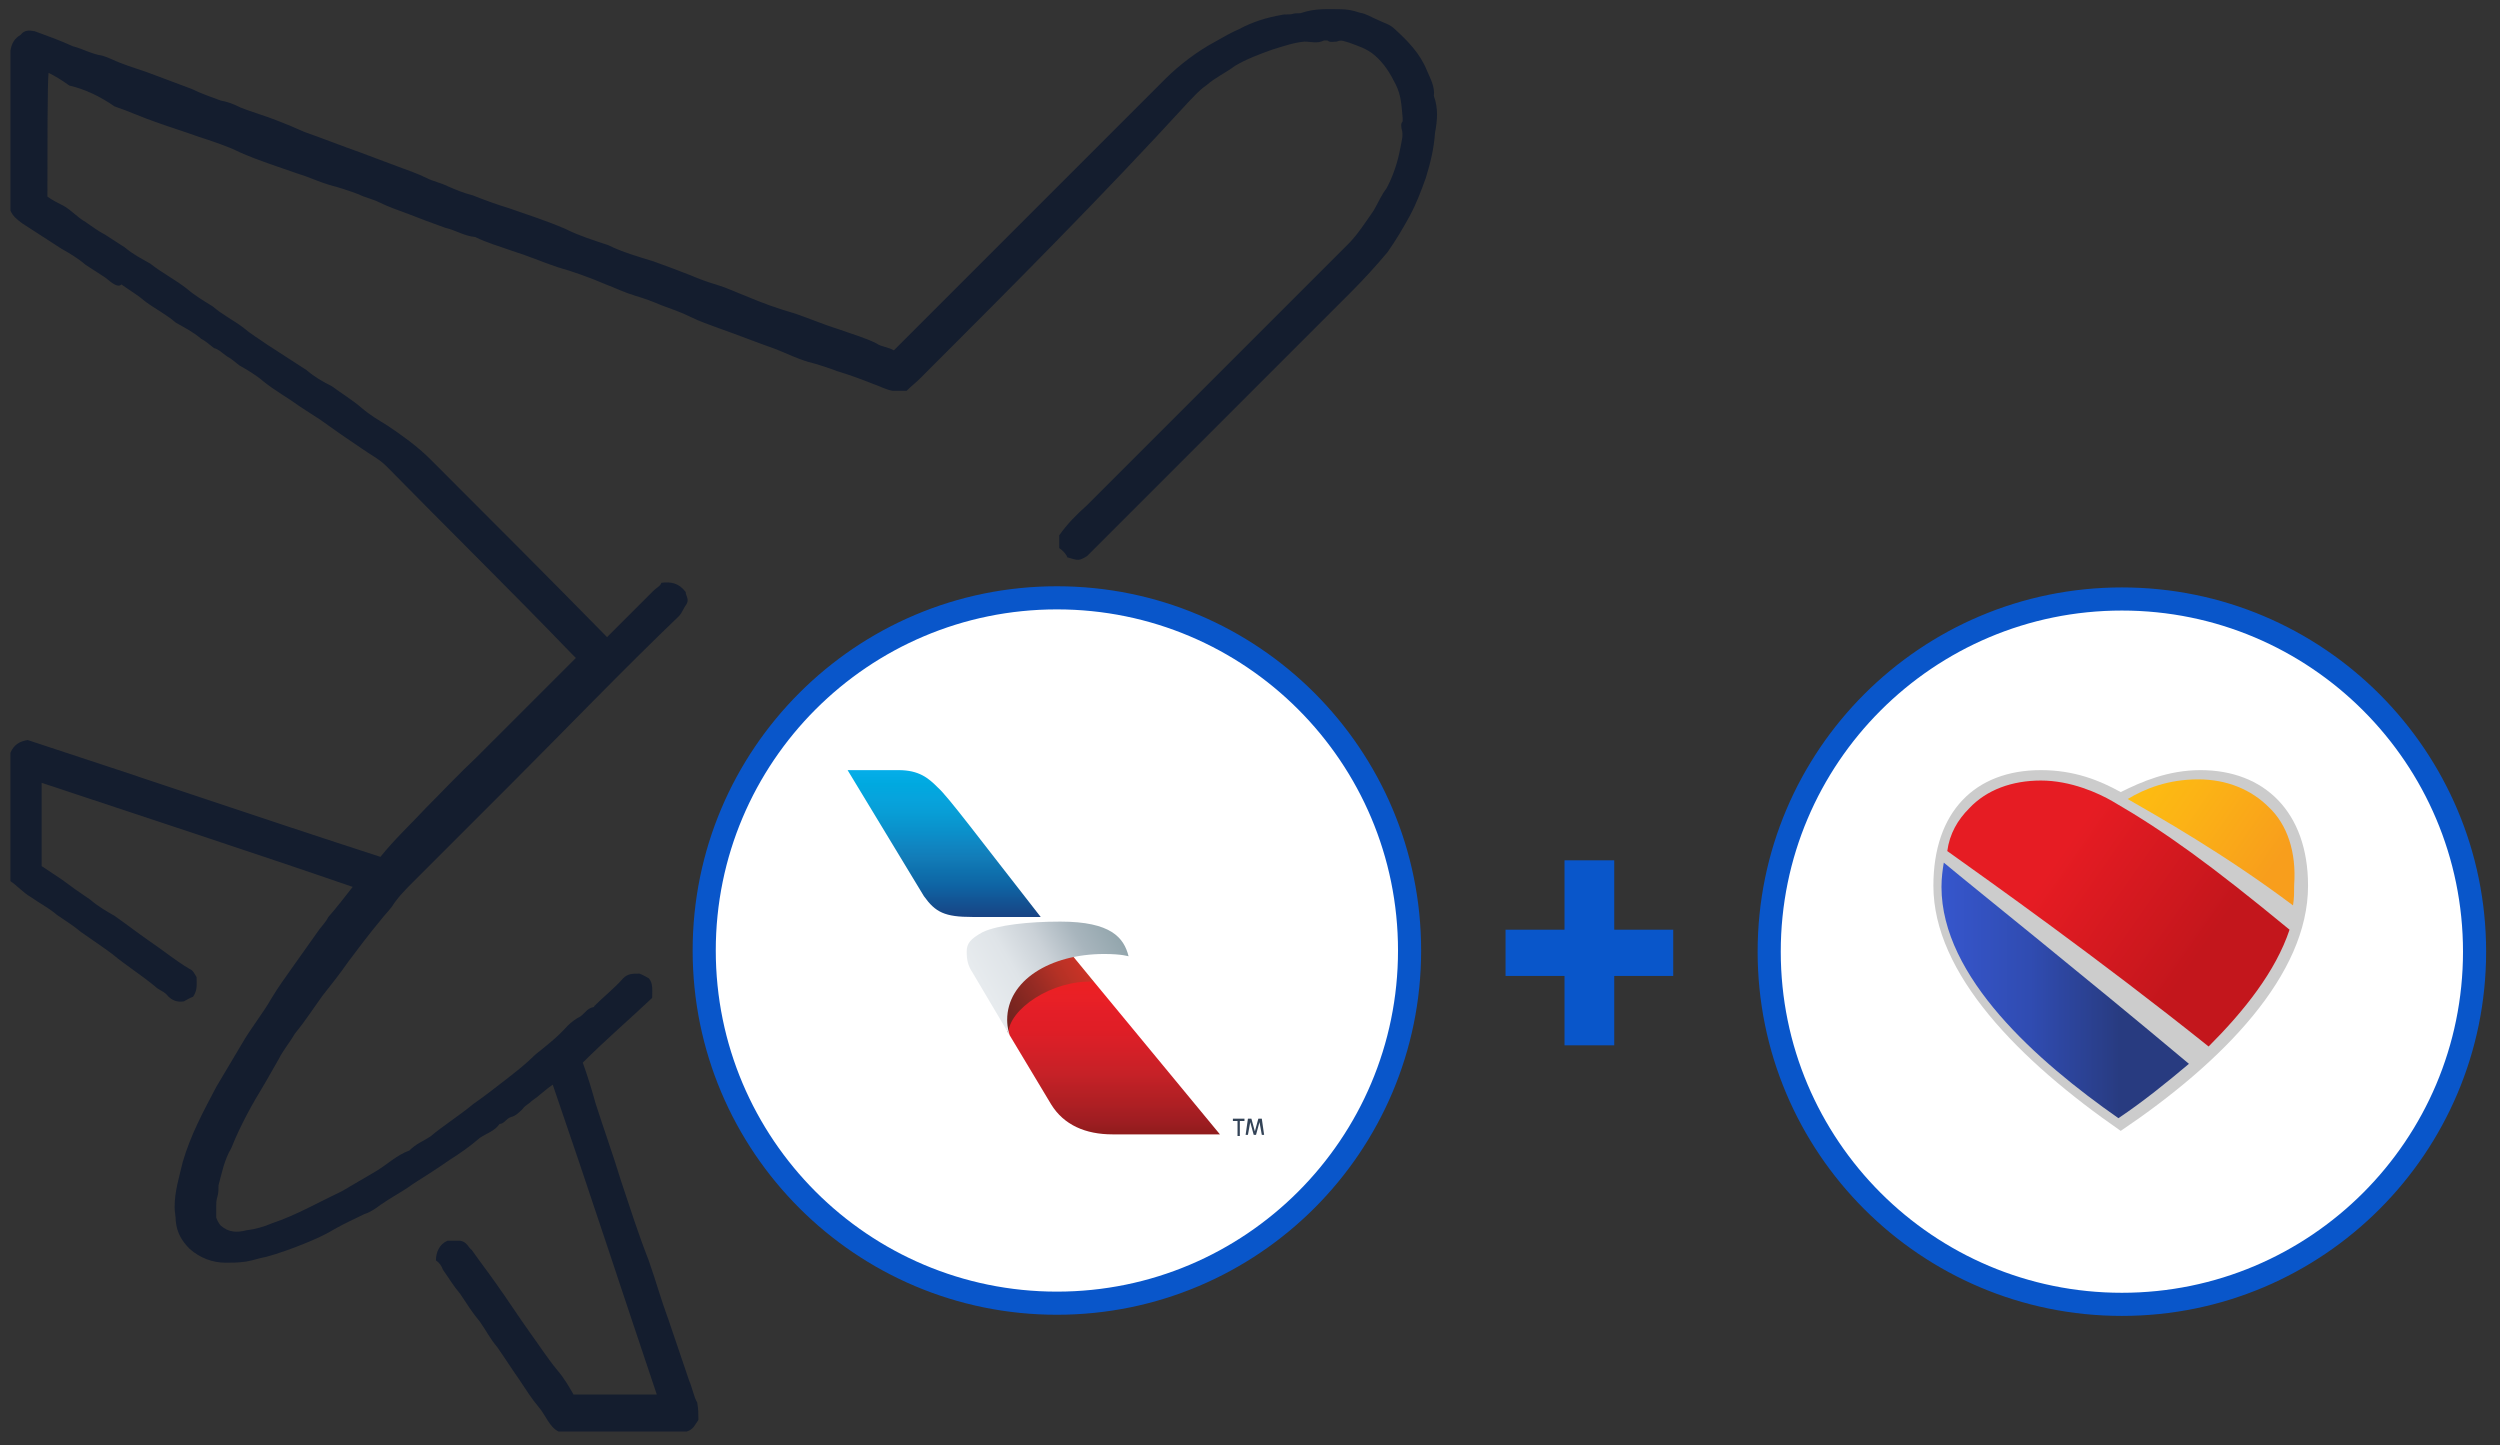 <?xml version="1.0" encoding="utf-8"?>
<!-- Generator: Adobe Illustrator 25.0.1, SVG Export Plug-In . SVG Version: 6.00 Build 0)  -->
<svg version="1.1" id="Layer_1" xmlns="http://www.w3.org/2000/svg" xmlns:xlink="http://www.w3.org/1999/xlink" x="0px" y="0px"
	 viewBox="0 0 216.2 125" style="enable-background:new 0 0 216.2 125;" xml:space="preserve">
<rect x="0" y="0" width="216.2" height="125" fill="#333333" stroke="none"/>
<style type="text/css">
	.st0{display:none;fill:#FE9901;}
	.st1{fill:#141D2E;}
	.st2{display:none;fill:#FE9902;}
	.st3{fill:#FFFFFF;stroke:#0956CA;stroke-width:2;stroke-miterlimit:10;}
	.st4{fill:#0956CA;}
	.st5{fill:#CCCCCC;}
	.st6{fill:url(#SVGID_1_);}
	.st7{fill:url(#SVGID_2_);}
	.st8{fill:url(#SVGID_3_);}
	.st9{fill:url(#path3016_1_);}
	.st10{fill:url(#path3018_1_);}
	.st11{fill:url(#path3014_1_);}
	.st12{fill:url(#path3012_1_);}
	.st13{fill:#334357;}
</style>
<g>
	<path class="st0" d="M120.8,81.9c0,0.6,0,1.2,0,1.8c0,0.8,0,1.5-0.1,2.4c-0.1,0.6-0.1,1.1-0.3,1.7c-0.3,0.6-0.3,1.1-0.4,1.5
		c-0.4,1.1-0.7,2.2-1.1,3.2c-0.4,1.1-1,2.4-1.7,3.5c-0.4,0.7-0.7,1.2-1.1,1.9c-0.4,0.7-0.8,1.2-1.2,1.9c-0.3,0.4-0.6,0.7-0.8,1.1
		c-0.8,1.1-1.8,1.9-2.8,2.9c-0.8,1-1.8,1.7-2.8,2.4c-1.7,1.2-3.5,2.4-5.4,3.2c-1.5,0.7-3.1,1.2-4.6,1.8c-0.8,0.3-1.7,0.4-2.5,0.6
		c-0.8,0.1-1.7,0.1-2.4,0.4h-0.1c-1.2,0-2.4,0.3-3.6,0.1c-0.3,0-0.6,0-1,0c-1.1,0.1-2.2-0.3-3.3-0.1c-0.7-0.3-1.5-0.1-2.2-0.6
		c-0.8,0-1.7-0.4-2.5-0.6c-0.7-0.1-1.5-0.4-2.1-0.7c-1.1-0.6-2.2-0.8-3.2-1.4c-1.4-0.8-2.6-1.5-3.9-2.5c-1-0.8-2.1-1.5-2.9-2.5
		c-0.3-0.3-0.7-0.4-1-0.8c-1.1-1.2-2.2-2.5-3.2-3.9c-1.1-1.7-2.1-3.3-2.8-5.1c-0.6-1.2-1.1-2.5-1.2-3.9c-0.3-0.4-0.3-1-0.4-1.5
		c-0.1-0.4-0.1-1-0.3-1.5c-0.1-0.6,0-1.1-0.1-1.5c-0.3-0.6,0-1-0.1-1.5c0-0.6,0-1.1,0-1.7s0-1.1,0-1.5c0-0.8,0-1.7,0.1-2.5
		c0.1-0.7,0.3-1.4,0.4-2.1c0.1-0.7,0.3-1.2,0.4-1.9c0.4-1,0.7-1.9,1.1-3.1c0.3-0.7,0.8-1.4,1-2.2c0.6-0.7,0.8-1.7,1.4-2.4
		c0.4-0.6,0.7-1.2,1.2-1.8c0.4-0.6,0.8-1.1,1.2-1.7c0.4-0.6,1-1.1,1.5-1.7c0.6-0.6,1.1-1.1,1.7-1.7c1.1-0.8,2.1-1.8,3.3-2.6
		c0.8-0.6,1.5-1,2.4-1.5c0.6-0.3,1-0.7,1.5-0.8c1.5-0.7,2.9-1.2,4.4-1.8c1-0.3,1.9-0.4,2.9-0.8c0.4-0.1,0.8-0.1,1.4-0.1
		c0.3,0,0.6-0.1,0.8-0.1c0.3,0,0.6,0.1,0.8-0.1h0.1c0.8,0.1,1.7-0.1,2.5-0.1c0.8,0,1.7,0,2.5,0c0.4,0,0.8,0.3,1.2,0.1
		c0.4,0,0.8-0.1,1.2,0.1c0,0,0.1,0,0.3,0c0.3,0,0.7-0.1,1,0.1c0.3,0.1,0.7-0.1,1,0.3c0.8,0,1.7,0.3,2.5,0.6c1.1,0.3,2.1,0.7,3.2,1.1
		c1.1,0.4,2.2,1,3.3,1.5c1.1,0.6,2.1,1.2,3.1,1.9c0.7,0.4,1.2,1,1.9,1.4c0.3,0.1,0.6,0.6,0.8,0.7c0.6,0.6,1.1,1.1,1.7,1.7
		c1.2,1.2,2.2,2.6,3.2,4.2c0.8,1.2,1.5,2.6,2.2,4.2c0.6,1.2,1,2.5,1.4,3.9c0.3,0.8,0.4,1.7,0.7,2.5c0.1,0.6,0,1.2,0.3,1.8
		c0.1,0.6,0.1,1.2,0.1,1.8C120.8,80.7,120.8,81.3,120.8,81.9z M82.7,68.7c-0.4,0.1-0.8,0.1-1.1,0.1c-0.6,0-1.1,0-1.8,0.1
		c-0.4,0.1-1,0-1.4,0c-0.4,0-0.8,0.3-1.4,0.1c-0.4,0-0.8,0-1.2,0c0.1,0.6,0,1,0.1,1.5c0.1,0.4,0,1,0,1.4c0,0.4,0,0.7,0.3,1
		c0.6-0.3,1.5-0.3,3.5-0.1c0.1,0.1,0.4,0.3,0.6,0.6c0.1,0.1,0.3,0.3,0.3,0.6c0.1,0.4,0.1,0.8,0.1,1.4s-0.1,1.2,0.1,1.8
		c0.1,0.3,0,0.8,0,1.1c0,0.4,0.1,0.8,0.1,1.2c0,0.6,0,1.2,0.1,1.8c0.1,0.4,0,1,0,1.4c0,0.4,0.3,0.8,0.1,1.4c0,0.6-0.1,1,0.1,1.5
		c0.1,0.4,0,0.8,0,1.2s0.1,0.8,0.1,1.2s0,1,0,1.4s0,0.7-0.3,1.1c0.1,0.1-0.3,0.4-0.6,0.4c-0.8,0-1.7,0.3-2.5,0.1c0,0.1,0,0.1,0,0.1
		c0,1-0.3,1.9-0.1,3.1c0,0.1,0,0.3-0.1,0.3c-0.1,0.3-0.1,0.4,0,0.7c0.6,0,1.1,0.1,1.5-0.1c1.1,0.1,2.2-0.3,3.3-0.1
		c0.3,0,0.6,0.1,0.7,0c0.4-0.3,0.8-0.1,1.2-0.1c0.1,0.6-0.1,1.2,0.1,1.8c-0.1,1.1,0.3,2.2,0.1,3.3c0,0.3,0,0.4,0,0.7
		c1-0.1,1.8-0.1,2.8-0.3c0.3,0,0.4,0,0.7,0c0.1-1.2-0.3-2.4-0.1-3.6c0,0,0,0,0-0.1c-0.3-0.7-0.1-1.4-0.1-1.9c1-0.4,1.8-0.1,2.6-0.3
		c0.1,0.7,0.1,1.5,0.1,2.2c0,1,0.3,1.9,0.1,3.1c0,0.1,0.1,0.3,0.1,0.3c0.1,0,0.1,0,0.3,0c1,0.1,1.9-0.3,3.1-0.1
		c0.1-1.4-0.3-2.6-0.1-4c0,0,0,0,0-0.1c-0.4-0.6,0-1.1-0.1-1.8c0.4,0,1-0.1,1.2-0.1c1-0.1,1.8-0.4,2.6-0.6c1-0.3,1.9-0.7,2.8-1.2
		c1-0.7,1.8-1.5,2.4-2.6c0.3-0.7,0.7-1.9,0.7-2.6c0-1,0.1-2.1-0.1-3.1c-0.1-0.7-0.4-1.2-0.7-1.8c-0.7-1.2-1.4-1.8-2.8-2.4
		c-0.6-0.3-1.2-0.3-1.8-0.6c0.4-0.3,0.7-0.7,1.1-1c0.8-0.7,1.1-1.7,1.2-2.6c0.1-1.1,0-2.2-0.3-3.3c-0.4-1.2-1.1-2.1-2.1-2.6
		c-1.2-0.8-1.2-0.8-2.9-1.1c-0.8-0.1-1.7-0.3-2.5-0.3c-0.3,0-0.6,0-0.7,0s-0.3-0.1-0.4-0.1c0-0.8,0.1-1.7-0.1-2.4
		c0.1-1.1-0.3-2.1-0.1-3.1c-0.6,0-1.2-0.1-1.8,0c-0.6,0.3-1.2-0.1-1.8,0.1c0,0.4,0,1,0.1,1.4c0.1,0.7,0,1.5,0.1,2.2
		c0.1,0.6,0,1.1,0,1.8c-0.4,0.4-1,0.1-1.4,0.3c-0.4,0-0.8,0.1-1.2,0.1c-0.1-0.7,0.1-1.4-0.1-2.1c0.1-1-0.1-1.8-0.1-2.8
		c0-0.3,0-0.4,0-0.7C84.2,63,83.1,63,82,63.1c0,0.6,0,1,0.1,1.5c0.1,0.4,0,0.8,0,1.4c0,0.4,0.1,0.8,0.1,1.2
		C82.7,67.7,82.7,68.1,82.7,68.7z"/>
	<path class="st1" d="M47.8,93.8c-0.6,0.4-1.2,1-1.8,1.4c-0.3,0.3-0.6,0.4-0.8,0.7c-0.3,0.3-0.6,0.6-1,0.7s-0.6,0.6-1,0.6
		c-0.4,0.6-1.1,0.8-1.7,1.2c-0.8,0.7-1.8,1.4-2.6,1.9c-1,0.7-2.1,1.4-3.2,2.1c-0.8,0.6-1.8,1.1-2.8,1.8c-0.4,0.3-0.8,0.6-1.4,0.8
		c-0.8,0.4-1.7,0.8-2.4,1.2c-1,0.6-1.9,1-2.9,1.4s-2.1,0.8-3.2,1.1c-0.6,0.1-1.1,0.3-1.7,0.4c-0.7,0.1-1.2,0.1-1.8,0.1
		c-1.1,0-2.2-0.4-3.1-1.2c-0.7-0.7-1.1-1.4-1.2-2.4c0-0.4-0.1-0.8-0.1-1.2c0-1.4,0.4-2.6,0.7-3.9c0.7-2.4,1.8-4.4,2.9-6.5
		c0.7-1.2,1.5-2.5,2.2-3.7c0.8-1.4,1.8-2.6,2.6-4c0.6-1,1.2-1.8,1.9-2.8c0.7-1,1.5-2.1,2.2-3.1c0.3-0.4,0.6-0.7,0.8-1.1
		c0.7-0.8,1.4-1.7,2.1-2.6c-9-3.1-17.9-6-26.9-9c0,2.4,0,4.7,0,7.2c0.6,0.4,1.2,0.8,1.8,1.2c0.8,0.6,1.5,1.1,2.4,1.7
		c0.7,0.6,1.4,1,2.1,1.4c1,0.7,1.9,1.4,2.9,2.1c1.2,0.8,2.4,1.8,3.6,2.5c0.3,0.1,0.4,0.4,0.6,0.7c0,0.6,0.1,1.1-0.3,1.7
		c-0.3,0.1-0.6,0.3-0.8,0.4c-0.6,0.1-1.1-0.1-1.5-0.6c-0.3-0.3-0.7-0.4-1-0.7c-1.2-1-2.5-1.8-3.7-2.8C8.9,81.9,8,81.3,7,80.6
		c-0.7-0.6-1.4-1-2.1-1.5c-0.7-0.6-1.5-1-2.2-1.5c-0.7-0.4-1.2-1-1.8-1.4c0-3.7,0-7.5,0-11.1c0.3-0.7,0.8-1,1.5-1.1
		c10.1,3.3,20.3,6.8,30.5,10.1c1.2-1.5,2.6-2.8,4-4.3c1.4-1.4,2.8-2.9,4.3-4.3c1.4-1.4,2.8-2.8,4.3-4.3c1.4-1.4,2.8-2.8,4.3-4.3
		c-0.1-0.1-0.3-0.3-0.4-0.4C44.1,51,38.8,45.8,33.4,40.3c-0.6-0.6-1.4-1-2.1-1.5c-1.2-0.8-2.5-1.7-3.6-2.5c-0.6-0.4-1.1-0.7-1.7-1.1
		c-1.1-0.8-2.2-1.4-3.2-2.2c-0.7-0.6-1.4-1-2.1-1.4c-0.4-0.3-0.7-0.6-1.1-0.8c-0.4-0.3-0.7-0.6-1.1-0.7c-0.4-0.3-0.7-0.6-1.1-0.8
		c-0.7-0.6-1.5-1-2.2-1.4c-0.8-0.7-1.8-1.2-2.6-1.8c-0.7-0.6-1.4-1-2.1-1.5c-0.3,0.3-0.8-0.1-1.4-0.6c-0.6-0.4-1.1-0.7-1.7-1.1
		c-0.7-0.6-1.4-1-2.1-1.4c-0.6-0.4-1.1-0.7-1.7-1.1c-0.6-0.4-1.1-0.7-1.7-1.1c-0.4-0.3-0.8-0.6-1-1.1c0-2.5,0-5.1,0-7.8
		c0-1.9,0-4,0-6C1,3.7,1.3,3.3,1.8,3C2.1,2.6,2.5,2.6,3,2.7C4.1,3.1,5.2,3.5,6.3,4C7.1,4.2,8,4.7,8.8,4.8c0.4,0.1,1,0.4,1.5,0.6
		c1,0.4,2.1,0.7,3.1,1.1c1.1,0.4,2.1,0.8,3.2,1.2c0.8,0.4,1.7,0.7,2.5,1c0.6,0.1,1.1,0.3,1.7,0.6c1,0.4,2.1,0.7,3.1,1.1
		c0.8,0.3,1.5,0.6,2.4,1c1.7,0.6,3.2,1.2,4.9,1.8c1.1,0.4,2.1,0.8,3.2,1.2c0.8,0.3,1.7,0.6,2.5,1c0.6,0.3,1.2,0.4,1.8,0.7
		c0.7,0.3,1.4,0.6,2.2,0.8c1,0.4,2.1,0.8,3.1,1.1c1.7,0.6,3.3,1.1,4.9,1.8c1.2,0.6,2.5,1,3.7,1.4c1.2,0.6,2.6,1,3.9,1.4
		c1.1,0.4,2.2,0.8,3.2,1.2c0.7,0.3,1.5,0.6,2.2,0.8c1,0.3,1.8,0.7,2.6,1c1.4,0.6,2.8,1.1,4.2,1.5c1.2,0.4,2.6,1,3.9,1.4
		c1.1,0.4,2.2,0.7,3.2,1.2c0.4,0.3,1,0.3,1.5,0.6c0.1-0.1,0.4-0.4,0.6-0.6c7.6-7.6,15.3-15.3,22.9-22.9c1.2-1.2,2.8-2.4,4.3-3.2
		c0.7-0.4,1.4-0.8,2.1-1.1c1.1-0.6,2.4-1,3.6-1.2c0.3-0.1,0.7,0,1-0.1s0.6,0,0.8-0.1c1.2-0.4,2.4-0.3,3.3-0.3c0.6,0,1.1,0.1,1.7,0.3
		c0.6,0.1,1,0.4,1.5,0.6c0.6,0.3,1.1,0.4,1.5,0.8c1.1,1,2.2,2.1,2.8,3.6c0.3,0.7,0.7,1.4,0.6,2.2c0.4,1.1,0.3,2.1,0.1,3.2
		c-0.1,1.4-0.4,2.6-0.8,3.9c-0.4,1.1-0.8,2.2-1.4,3.3c-0.6,1.1-1.2,2.1-1.9,3.1c-1,1.2-2.1,2.4-3.2,3.5
		c-7.4,7.4-14.9,14.9-22.2,22.2c-0.1,0.1-0.4,0.4-0.6,0.6c-0.7,0.4-0.7,0.4-1.7,0.1c-0.1-0.3-0.4-0.6-0.7-0.8c0-0.4,0-0.7,0-1.1
		c0.7-1,1.5-1.8,2.4-2.6c7.5-7.5,15-15,22.6-22.6c0.8-0.8,1.5-1.9,2.2-2.9c0.4-0.7,0.7-1.4,1.1-1.9c0.6-1.1,1-2.4,1.2-3.5
		c0.1-0.6,0.3-1.1,0.1-1.7c0-0.1-0.1-0.4,0.1-0.6c0,0,0-0.1,0-0.3c-0.1-1-0.1-1.9-0.6-2.9s-1-1.8-1.8-2.5c-0.7-0.6-1.4-0.8-2.2-1.1
		c-0.4-0.1-0.7-0.3-1.1-0.1c-0.3,0-0.6,0.1-0.8-0.1c0,0-0.1,0-0.3,0c-0.6,0.3-1.1,0.1-1.7,0.1c-1,0.1-1.8,0.4-2.8,0.7
		c-1.1,0.4-2.2,0.8-3.2,1.4c-0.8,0.6-1.7,1-2.5,1.7c-0.6,0.4-1.1,1-1.5,1.4c-7.6,8.3-15.4,16.1-23.2,23.9c-0.4,0.4-0.8,0.7-1.2,1.1
		c-0.4,0-0.8,0-1.2,0l0,0c-0.6-0.1-1.1-0.4-1.7-0.6c-1-0.4-2.1-0.8-3.1-1.1c-0.8-0.3-1.7-0.6-2.5-0.8c-1-0.3-1.8-0.7-2.8-1.1
		c-1.7-0.6-3.2-1.2-4.9-1.8c-0.8-0.3-1.7-0.6-2.5-1c-0.8-0.4-1.7-0.7-2.5-1c-0.7-0.3-1.5-0.6-2.2-0.8c-1-0.3-1.8-0.7-2.6-1
		c-1.4-0.6-2.8-1.1-4.2-1.5c-1.2-0.4-2.6-1-3.9-1.4c-1.1-0.4-2.2-0.7-3.2-1.2c-1-0.1-1.7-0.6-2.6-0.8c-1.1-0.4-2.2-0.8-3.2-1.2
		c-0.8-0.3-1.7-0.6-2.5-1c-0.6-0.3-1.2-0.4-1.8-0.7c-0.8-0.3-1.7-0.6-2.5-0.8c-1-0.3-1.8-0.7-2.8-1c-1.7-0.6-3.3-1.1-4.9-1.8
		c-1.2-0.6-2.5-1-3.7-1.4c-1.1-0.4-2.4-0.8-3.5-1.2c-1.2-0.4-2.5-1-3.7-1.4C8.6,8.3,7.3,7.7,6,7.4C5.3,6.9,4.8,6.6,4.2,6.3
		C4.1,7,4.1,13,4.1,17c0.4,0.3,1,0.6,1.4,0.8c0.7,0.4,1.2,1,1.9,1.4c0.6,0.4,1.1,0.8,1.7,1.1c0.6,0.4,1.1,0.7,1.7,1.1
		c0.7,0.6,1.5,1,2.2,1.4c1,0.8,2.2,1.4,3.2,2.2c0.7,0.6,1.4,1,2.2,1.5c0.8,0.7,1.8,1.2,2.6,1.8c0.7,0.6,1.4,1,2.1,1.5
		c0.6,0.4,1.1,0.7,1.7,1.1c0.6,0.4,1.1,0.7,1.7,1.1c0.7,0.6,1.4,1,2.2,1.4c0.8,0.6,1.8,1.2,2.6,1.9c0.7,0.6,1.4,1,2.2,1.5
		c1.2,0.8,2.6,1.8,3.7,2.9c5.1,5.1,10.3,10.3,15.3,15.4c1.4-1.4,2.6-2.6,4-4c0.3-0.3,0.6-0.4,0.7-0.7c0.8-0.1,1.5,0,2.1,0.8l0,0
		c0,0.3,0.3,0.6,0.1,1c-0.3,0.4-0.4,0.8-0.7,1.1c-4.9,4.7-9.6,9.6-14.4,14.4c-2.8,2.8-5.7,5.7-8.5,8.5c-0.7,0.7-1.4,1.4-1.9,2.2
		c-0.3,0.4-0.7,0.8-1,1.2c-1,1.2-1.9,2.4-2.8,3.6c-0.7,1-1.4,1.9-2.2,2.9c-0.8,1.1-1.5,2.2-2.4,3.3c-0.4,0.7-1,1.4-1.4,2.2
		c-0.4,0.7-0.8,1.4-1.2,2.1c-1.1,1.8-2.1,3.6-2.9,5.6c-0.6,1-0.8,2.1-1.1,3.2c0,0.3,0,0.7-0.1,1c-0.1,0.3-0.1,0.6-0.1,0.8
		c0,0.3,0,0.7,0,1c0.1,0.3,0.3,0.6,0.4,0.7c0.7,0.6,1.4,0.6,2.2,0.4c0.8-0.1,1.5-0.3,2.2-0.6c2.1-0.7,4-1.8,6.1-2.8
		c1-0.6,1.9-1.1,2.9-1.7c1-0.6,1.8-1.4,2.9-1.8c0.6-0.6,1.2-0.8,1.8-1.2c1.2-1,2.5-1.8,3.7-2.8c1-0.7,1.9-1.4,2.8-2.1
		s1.8-1.4,2.6-2.2c1-0.8,1.9-1.5,2.8-2.5c0.3-0.3,0.7-0.6,1.1-0.8c0.4-0.3,0.6-0.7,1.1-0.8c0.1,0,0.1-0.1,0.1-0.1
		c0.8-0.8,1.7-1.5,2.5-2.4c0.4-0.4,0.8-0.4,1.4-0.4c0.3,0.1,0.6,0.3,0.8,0.4c0.4,0.4,0.3,1.1,0.3,1.7c-1.9,1.8-4,3.6-6,5.6
		c0.4,1.1,0.8,2.4,1.1,3.5c0.7,2.2,1.5,4.4,2.2,6.7c0.8,2.4,1.5,4.6,2.4,6.9c0.6,1.7,1.1,3.5,1.7,5.1c0.6,1.8,1.2,3.5,1.8,5.3
		c0.3,0.7,0.4,1.4,0.7,1.9c0.1,0.6,0.1,1,0.1,1.5c-0.3,0.4-0.4,0.8-1,1c-3.7,0-7.4,0-11.1,0c-0.8-0.4-1.1-1.4-1.7-2.1
		c-0.6-0.7-1.1-1.5-1.7-2.4c-0.7-1-1.2-1.8-1.9-2.8c-0.6-0.7-1-1.5-1.5-2.2c-0.6-0.7-1.1-1.5-1.7-2.4c-0.6-0.7-1-1.4-1.5-2.1
		c-0.1-0.3-0.3-0.6-0.6-0.8c0-0.7,0.3-1.4,1-1.7c0.4,0,0.8,0,1.1,0c0.6,0.1,0.7,0.6,1,0.8c0.7,1,1.4,1.9,2.1,2.9
		c1,1.4,1.9,2.8,2.9,4.2c0.8,1.1,1.5,2.2,2.4,3.3c0.6,0.7,1,1.4,1.4,2.1c2.4,0,4.9,0,7.2,0C53.8,111.7,50.9,102.8,47.8,93.8z"/>
	<path class="st2" d="M87.5,82.8c1.1,0,2.1-0.3,3.1-0.1c0.4-0.3,0.8-0.3,1.2-0.1c1.1,0.1,2.1,0.1,3.2,0.6c1,0.4,1.9,1,2.2,2.2
		c0.4,1.4-0.1,2.8-1.2,3.5c-1,0.7-1.7,0.8-3.1,1.1c-0.7,0.1-1.4,0.3-2.1,0.4c-0.7,0.1-1.4,0.1-2.1,0.1c-0.3,0-0.4,0.1-0.7,0.1
		c0-0.1,0-0.4,0-0.6c0.1-0.4-0.1-0.8-0.1-1.2s0.1-1,0-1.4c-0.1-0.6-0.1-1-0.1-1.5s-0.3-1-0.1-1.4C87.5,83.8,87.5,83.4,87.5,82.8z"/>
	<path class="st2" d="M94.9,76.4c-0.8,1.2-1.2,1.7-2.8,2.1c-0.8,0.3-1.8,0.4-2.8,0.6c-0.7,0.1-1.4,0.1-2.2,0.1
		c-0.3-0.8-0.1-1.7-0.3-2.4c-0.1-0.8,0-1.7-0.1-2.4c-0.1-0.7-0.1-1.4-0.1-2.1c0.8,0.1,1.5-0.3,2.4-0.1c0.8,0,1.5,0,2.4,0
		c0.7,0.1,1.4,0.3,2.1,0.6c0.7,0.3,1.1,1,1.4,1.7c0,0.1,0,0.3,0,0.4C94.9,75.3,94.9,75.9,94.9,76.4z"/>
</g>
<circle class="st3" cx="91.4" cy="82.2" r="30.5"/>
<circle class="st3" cx="183.5" cy="82.3" r="30.5"/>
<g>
	<path class="st4" d="M135.3,84.4h-5.1v-4h5.1v-6h4.3v6h5.1v4h-5.1v6h-4.3V84.4z"/>
</g>
<g>
	<g>
		<path class="st5" d="M190.3,66.6c-2.8,0-5.1,1-6.9,1.9c-1.8-1-4-1.9-6.9-1.9c-5.7,0-9.3,3.6-9.3,10c0,7.6,7.4,15.1,16.2,21.2
			c8.9-6,16.2-13.5,16.2-21.2C199.6,70.2,195.8,66.6,190.3,66.6z"/>
		
			<linearGradient id="SVGID_1_" gradientUnits="userSpaceOnUse" x1="167.957" y1="-716.706" x2="189.42" y2="-716.706" gradientTransform="matrix(1 0 0 -1 0 -631)">
			<stop  offset="0" style="stop-color:#3656CC"/>
			<stop  offset="0.35" style="stop-color:#304CB2"/>
			<stop  offset="0.72" style="stop-color:#283B80"/>
		</linearGradient>
		<path class="st6" d="M167.9,76.7c0,7.8,8.3,15.1,15.3,20c2.1-1.4,4.2-3.1,6.1-4.7c-9.3-7.8-18.2-14.9-21.2-17.4
			C168,75.2,167.9,75.9,167.9,76.7z"/>
		
			<linearGradient id="SVGID_2_" gradientUnits="userSpaceOnUse" x1="171.014" y1="-699.642" x2="195.261" y2="-716.62" gradientTransform="matrix(1 0 0 -1 0 -631)">
			<stop  offset="0.3" style="stop-color:#E61C23"/>
			<stop  offset="0.8" style="stop-color:#C3161C"/>
		</linearGradient>
		<path class="st7" d="M198,80.4c-6.8-5.6-10.8-8.5-15.3-11.1c-1.2-0.7-3.6-1.8-6.2-1.8c-2.5,0-4.7,0.8-6.2,2.4
			c-1,1-1.7,2.2-1.9,3.7c3.5,2.5,13.1,9.3,22.6,16.9C194.1,87.4,196.8,84,198,80.4z"/>
		
			<linearGradient id="SVGID_3_" gradientUnits="userSpaceOnUse" x1="186.002" y1="-697.509" x2="199.865" y2="-707.216" gradientTransform="matrix(1 0 0 -1 0 -631)">
			<stop  offset="0" style="stop-color:#FDBC11"/>
			<stop  offset="0.25" style="stop-color:#FCB415"/>
			<stop  offset="0.8" style="stop-color:#F89E1C"/>
		</linearGradient>
		<path class="st8" d="M196.2,69.8c-1.5-1.5-3.6-2.4-6.1-2.4c-2.6,0-4.6,0.8-6.1,1.7c2.6,1.5,8.3,4.7,14.3,9.2
			c0.1-0.6,0.1-1.2,0.1-1.8C198.6,73.7,197.8,71.3,196.2,69.8z"/>
	</g>
</g>
<g>
	
		<linearGradient id="path3016_1_" gradientUnits="userSpaceOnUse" x1="1346.718" y1="1936.477" x2="1346.718" y2="2087.343" gradientTransform="matrix(8.663470e-02 0 0 8.663470e-02 -20.405 -82.728)">
		<stop  offset="0" style="stop-color:#EB2023"/>
		<stop  offset="9.626903e-02" style="stop-color:#E92026"/>
		<stop  offset="0.204" style="stop-color:#E31E27"/>
		<stop  offset="0.299" style="stop-color:#E01E26"/>
		<stop  offset="0.404" style="stop-color:#D81F27"/>
		<stop  offset="0.5" style="stop-color:#CF2027"/>
		<stop  offset="0.6" style="stop-color:#C62127"/>
		<stop  offset="0.7" style="stop-color:#B92025"/>
		<stop  offset="0.8" style="stop-color:#AE1F23"/>
		<stop  offset="0.9" style="stop-color:#A01D22"/>
		<stop  offset="1" style="stop-color:#901C1C"/>
	</linearGradient>
	<path id="path3016" class="st9" d="M87.3,89.5l3.6,6c1.1,1.8,3,2.6,5.3,2.6h9.3L94.6,84.9l-1.5-0.9L89,85.4l-2,3L87.3,89.5z"/>
	
		<linearGradient id="path3018_1_" gradientUnits="userSpaceOnUse" x1="1231.14" y1="1969.255" x2="1314.96" y2="1915.575" gradientTransform="matrix(8.663470e-02 0 0 8.663470e-02 -20.405 -82.728)">
		<stop  offset="0" style="stop-color:#6C221F"/>
		<stop  offset="0.249" style="stop-color:#7F2620"/>
		<stop  offset="0.498" style="stop-color:#982B24"/>
		<stop  offset="0.749" style="stop-color:#B53125"/>
		<stop  offset="1" style="stop-color:#CB3327"/>
	</linearGradient>
	<path id="path3018" class="st10" d="M94.6,84.9l-2.3-2.8l-6,3.2l0.6,3.2l0.3,0.9C87.2,87.3,91,84.7,94.6,84.9z"/>
	
		<linearGradient id="path3014_1_" gradientUnits="userSpaceOnUse" x1="1218.949" y1="1943.12" x2="1341.752" y2="1872.07" gradientTransform="matrix(8.663470e-02 0 0 8.663470e-02 -20.405 -82.728)">
		<stop  offset="0" style="stop-color:#E7EBEE"/>
		<stop  offset="0.249" style="stop-color:#DFE4E8"/>
		<stop  offset="0.498" style="stop-color:#CAD1D7"/>
		<stop  offset="0.749" style="stop-color:#A8B5BD"/>
		<stop  offset="1" style="stop-color:#93A6AD"/>
	</linearGradient>
	<path id="path3014" class="st11" d="M87.3,89.5l-3.2-5.4c-0.4-0.6-0.5-1.1-0.5-1.8c0-0.7,0.3-1.1,1.4-1.7c1.3-0.6,3.9-0.9,6.7-0.9
		c4.4,0,5.5,1.4,5.9,3c0,0-0.6-0.2-2.1-0.2c-4.7,0-8.4,2.3-8.4,5.7C87.1,88.9,87.3,89.5,87.3,89.5z"/>
	
		<linearGradient id="path3012_1_" gradientUnits="userSpaceOnUse" x1="1177.906" y1="1723.595" x2="1177.906" y2="1869.417" gradientTransform="matrix(8.663470e-02 0 0 8.663470e-02 -20.405 -82.728)">
		<stop  offset="0" style="stop-color:#05AEE9"/>
		<stop  offset="9.626903e-02" style="stop-color:#00A9E0"/>
		<stop  offset="0.204" style="stop-color:#07A3DC"/>
		<stop  offset="0.299" style="stop-color:#089DD5"/>
		<stop  offset="0.404" style="stop-color:#0A92CC"/>
		<stop  offset="0.5" style="stop-color:#0F87C3"/>
		<stop  offset="0.6" style="stop-color:#127CB8"/>
		<stop  offset="0.7" style="stop-color:#0E70AD"/>
		<stop  offset="0.8" style="stop-color:#0F63A3"/>
		<stop  offset="0.9" style="stop-color:#135393"/>
		<stop  offset="1" style="stop-color:#184485"/>
	</linearGradient>
	<path id="path3012" class="st12" d="M73.3,66.6h4.4c1.8,0,2.6,0.7,3.4,1.5c0.9,0.8,3.5,4.3,8.9,11.2h-5.9c-2.4,0-3.2-0.4-4.2-1.8
		L73.3,66.6z"/>
	<g id="g2995" transform="translate(343.021,678.642)">
		<path id="path2997" class="st13" d="M-234.8-581.9l0.3,1.1l0,0l0.3-1.1h0.3l0.2,1.4h-0.2l-0.2-1.1l0,0l-0.3,1.1h-0.2l-0.3-1.1l0,0
			l-0.2,1.1h-0.2l0.2-1.4H-234.8z M-235.4-581.9v0.2h-0.4v1.3h-0.2v-1.3h-0.4v-0.2H-235.4z"/>
	</g>
</g>
</svg>
